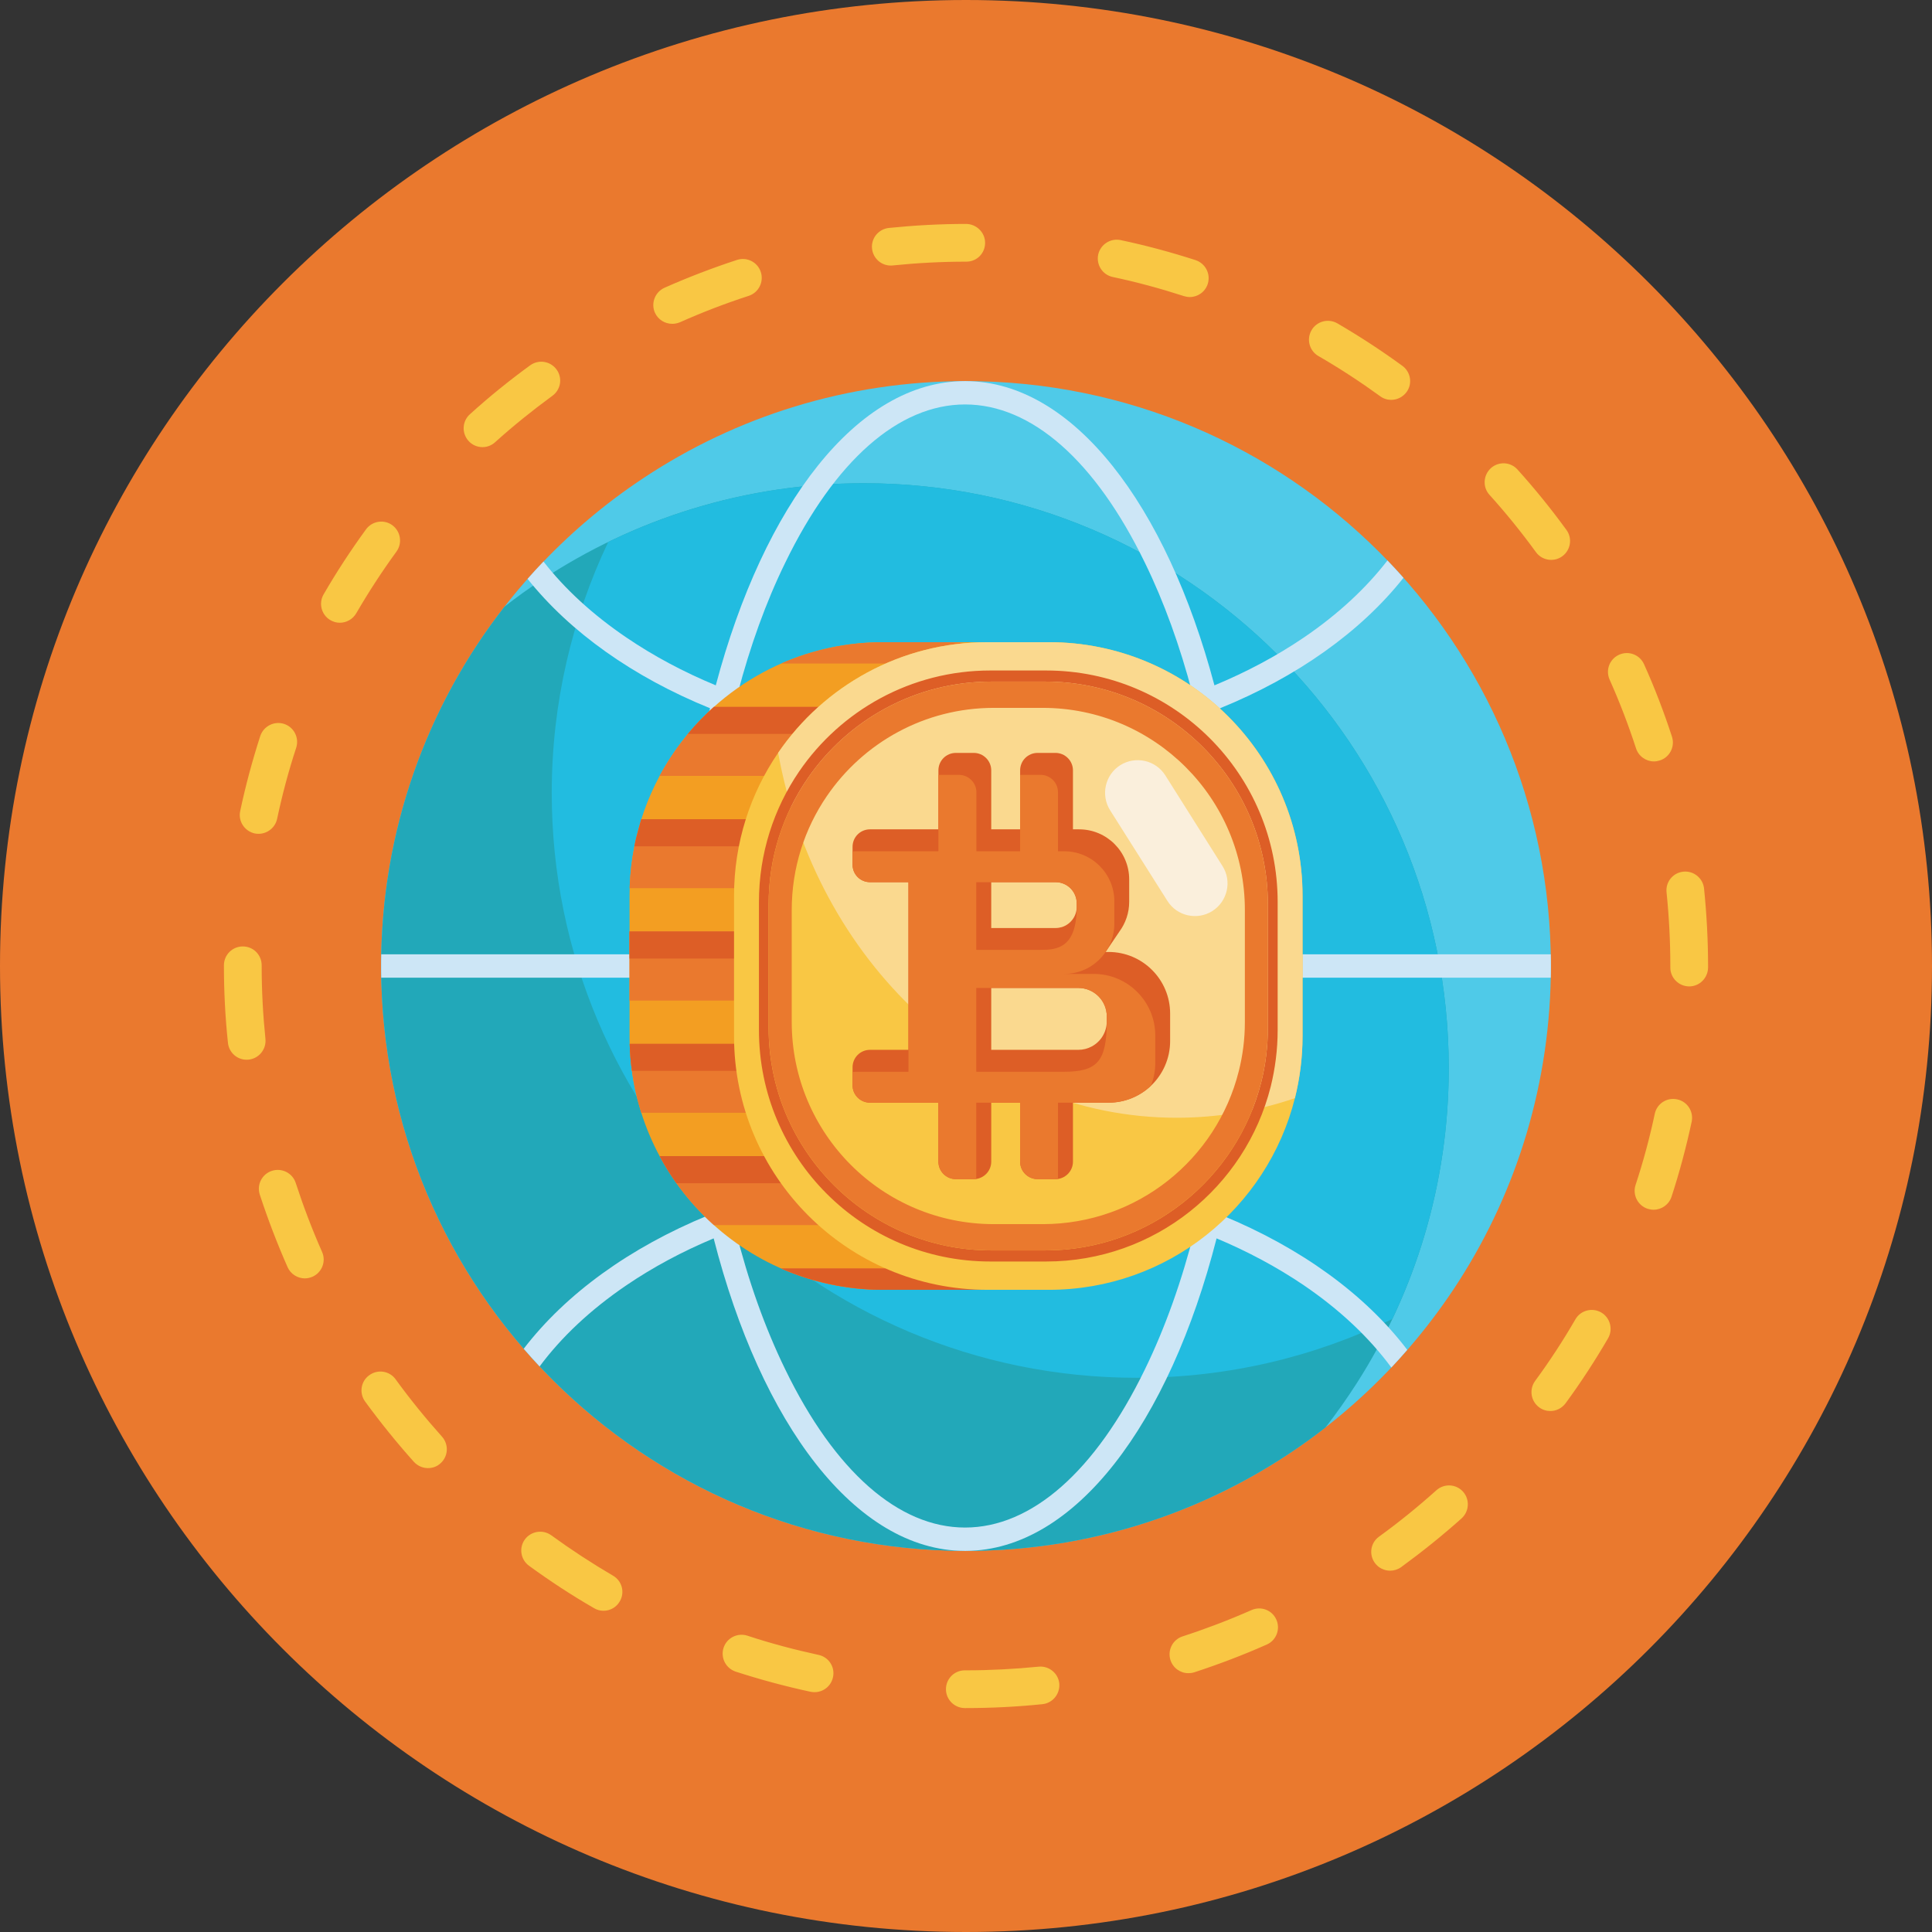 <?xml version="1.0" encoding="UTF-8"?>
<svg xmlns="http://www.w3.org/2000/svg" xmlns:xlink="http://www.w3.org/1999/xlink" width="64px" height="64px" viewBox="0 0 64 64" version="1.1">
<rect x="0" y="0" width="64" height="64" fill="#333333" stroke="none"/>
<g id="surface1">
<path style=" stroke:none;fill-rule:nonzero;fill:rgb(91.765%,47.451%,18.039%);fill-opacity:1;" d="M 64 32 C 64 49.672 49.672 64 32 64 C 14.328 64 0 49.672 0 32 C 0 14.328 14.328 0 32 0 C 49.672 0 64 14.328 64 32 Z M 64 32 "/>
<path style=" stroke:none;fill-rule:nonzero;fill:rgb(97.647%,78.039%,26.667%);fill-opacity:1;" d="M 32 56.582 L 31.961 56.582 C 31.617 56.582 31.336 56.301 31.336 55.957 C 31.336 55.609 31.617 55.332 31.961 55.332 L 32.004 55.332 C 32.801 55.332 33.609 55.289 34.402 55.211 C 34.746 55.176 35.055 55.426 35.09 55.766 C 35.121 56.109 34.875 56.418 34.531 56.453 C 33.695 56.539 32.844 56.582 32 56.582 Z M 26.984 56.055 C 26.941 56.055 26.898 56.051 26.855 56.043 C 26.016 55.863 25.18 55.637 24.371 55.375 C 24.043 55.266 23.863 54.914 23.969 54.586 C 24.074 54.258 24.43 54.078 24.758 54.184 C 25.527 54.438 26.32 54.648 27.113 54.82 C 27.453 54.891 27.668 55.223 27.594 55.559 C 27.531 55.855 27.273 56.055 26.984 56.055 Z M 39.367 55.426 C 39.102 55.426 38.859 55.258 38.773 54.992 C 38.668 54.664 38.848 54.312 39.176 54.207 C 39.945 53.957 40.715 53.664 41.457 53.336 C 41.773 53.195 42.141 53.336 42.281 53.652 C 42.422 53.969 42.277 54.34 41.965 54.477 C 41.184 54.824 40.371 55.133 39.559 55.398 C 39.496 55.418 39.43 55.426 39.367 55.426 Z M 19.992 53.359 C 19.887 53.359 19.777 53.332 19.68 53.273 C 18.941 52.848 18.215 52.371 17.523 51.867 C 17.246 51.664 17.184 51.273 17.387 50.996 C 17.59 50.719 17.984 50.656 18.262 50.859 C 18.918 51.336 19.605 51.785 20.305 52.195 C 20.605 52.367 20.707 52.75 20.531 53.047 C 20.418 53.246 20.207 53.359 19.992 53.359 Z M 46.051 52.031 C 45.855 52.031 45.664 51.941 45.543 51.773 C 45.34 51.492 45.402 51.102 45.684 50.902 C 46.34 50.426 46.977 49.91 47.582 49.367 C 47.84 49.137 48.234 49.156 48.465 49.414 C 48.695 49.672 48.672 50.066 48.418 50.297 C 47.781 50.867 47.105 51.41 46.414 51.914 C 46.305 51.992 46.176 52.031 46.051 52.031 Z M 14.176 48.633 C 14.008 48.633 13.836 48.562 13.711 48.426 C 13.141 47.789 12.598 47.117 12.094 46.426 C 11.891 46.145 11.953 45.754 12.234 45.555 C 12.512 45.352 12.902 45.41 13.105 45.691 C 13.582 46.348 14.102 46.988 14.641 47.59 C 14.871 47.848 14.852 48.242 14.594 48.473 C 14.477 48.582 14.328 48.633 14.176 48.633 Z M 51.355 46.742 C 51.23 46.742 51.098 46.703 50.988 46.621 C 50.711 46.418 50.648 46.027 50.852 45.746 C 51.332 45.094 51.781 44.406 52.188 43.703 C 52.359 43.406 52.742 43.305 53.043 43.477 C 53.34 43.652 53.441 44.035 53.27 44.332 C 52.84 45.07 52.367 45.797 51.863 46.484 C 51.738 46.652 51.551 46.742 51.355 46.742 Z M 10.098 42.348 C 9.859 42.348 9.629 42.207 9.527 41.977 C 9.18 41.191 8.871 40.383 8.605 39.57 C 8.5 39.242 8.68 38.891 9.008 38.785 C 9.34 38.68 9.691 38.859 9.797 39.188 C 10.047 39.957 10.34 40.727 10.668 41.469 C 10.809 41.781 10.668 42.152 10.352 42.293 C 10.27 42.328 10.184 42.348 10.098 42.348 Z M 54.777 40.074 C 54.711 40.074 54.645 40.062 54.582 40.043 C 54.254 39.938 54.074 39.582 54.18 39.254 C 54.434 38.484 54.648 37.691 54.816 36.898 C 54.887 36.559 55.219 36.344 55.559 36.418 C 55.895 36.488 56.109 36.82 56.039 37.16 C 55.859 37.996 55.637 38.832 55.371 39.645 C 55.285 39.906 55.039 40.074 54.777 40.074 Z M 8.168 35.105 C 7.852 35.105 7.582 34.863 7.551 34.543 C 7.461 33.703 7.418 32.848 7.418 32 L 7.418 31.977 C 7.418 31.629 7.699 31.352 8.043 31.352 C 8.391 31.352 8.668 31.629 8.668 31.977 L 8.668 32 C 8.668 32.805 8.711 33.617 8.793 34.414 C 8.828 34.758 8.578 35.066 8.234 35.102 C 8.211 35.102 8.191 35.105 8.168 35.105 Z M 55.957 32.676 C 55.957 32.676 55.953 32.676 55.953 32.676 C 55.609 32.672 55.328 32.391 55.332 32.047 L 55.332 32 C 55.332 31.188 55.289 30.367 55.207 29.562 C 55.168 29.219 55.418 28.91 55.762 28.875 C 56.105 28.84 56.414 29.09 56.449 29.434 C 56.535 30.277 56.582 31.145 56.582 32 L 56.582 32.051 C 56.578 32.395 56.301 32.676 55.957 32.676 Z M 8.566 27.621 C 8.523 27.621 8.48 27.617 8.438 27.609 C 8.102 27.535 7.883 27.203 7.957 26.867 C 8.133 26.031 8.359 25.195 8.621 24.383 C 8.73 24.055 9.082 23.875 9.41 23.98 C 9.738 24.086 9.918 24.441 9.812 24.77 C 9.559 25.539 9.348 26.332 9.18 27.125 C 9.117 27.418 8.855 27.621 8.566 27.621 Z M 54.789 25.223 C 54.527 25.223 54.281 25.055 54.195 24.789 C 53.945 24.02 53.652 23.254 53.32 22.512 C 53.18 22.195 53.32 21.828 53.637 21.688 C 53.953 21.547 54.32 21.688 54.461 22.004 C 54.812 22.781 55.121 23.59 55.387 24.406 C 55.492 24.734 55.312 25.086 54.984 25.191 C 54.918 25.211 54.855 25.223 54.789 25.223 Z M 11.258 20.629 C 11.152 20.629 11.043 20.602 10.945 20.543 C 10.648 20.371 10.547 19.988 10.719 19.691 C 11.148 18.949 11.621 18.227 12.125 17.535 C 12.328 17.258 12.719 17.195 12.996 17.398 C 13.273 17.602 13.336 17.992 13.133 18.273 C 12.656 18.926 12.207 19.617 11.801 20.316 C 11.684 20.516 11.473 20.629 11.258 20.629 Z M 51.387 18.547 C 51.191 18.547 51 18.457 50.879 18.289 C 50.402 17.633 49.887 16.996 49.34 16.391 C 49.109 16.137 49.133 15.742 49.387 15.508 C 49.645 15.277 50.039 15.297 50.27 15.555 C 50.844 16.191 51.387 16.863 51.891 17.555 C 52.094 17.832 52.031 18.223 51.754 18.426 C 51.641 18.508 51.512 18.547 51.387 18.547 Z M 15.984 14.812 C 15.812 14.812 15.641 14.742 15.52 14.605 C 15.289 14.348 15.309 13.953 15.566 13.723 C 16.199 13.148 16.871 12.605 17.562 12.102 C 17.844 11.898 18.234 11.961 18.438 12.242 C 18.641 12.52 18.578 12.91 18.297 13.113 C 17.645 13.59 17.004 14.105 16.402 14.648 C 16.281 14.758 16.133 14.812 15.984 14.812 Z M 46.086 13.246 C 45.957 13.246 45.828 13.207 45.719 13.125 C 45.062 12.648 44.375 12.199 43.672 11.793 C 43.375 11.621 43.273 11.238 43.445 10.941 C 43.617 10.641 44 10.539 44.301 10.711 C 45.039 11.141 45.762 11.613 46.453 12.117 C 46.734 12.32 46.797 12.711 46.594 12.988 C 46.469 13.156 46.277 13.246 46.086 13.246 Z M 22.27 10.727 C 22.027 10.727 21.801 10.59 21.695 10.359 C 21.555 10.043 21.699 9.672 22.016 9.531 C 22.797 9.184 23.605 8.875 24.418 8.609 C 24.746 8.504 25.098 8.684 25.203 9.012 C 25.309 9.34 25.129 9.695 24.801 9.801 C 24.031 10.051 23.266 10.344 22.523 10.676 C 22.438 10.711 22.352 10.727 22.27 10.727 Z M 39.414 9.84 C 39.348 9.84 39.285 9.828 39.219 9.809 C 38.449 9.559 37.656 9.344 36.863 9.176 C 36.523 9.105 36.309 8.773 36.379 8.434 C 36.453 8.098 36.785 7.883 37.121 7.953 C 37.957 8.129 38.793 8.355 39.605 8.617 C 39.934 8.727 40.113 9.078 40.008 9.406 C 39.922 9.672 39.676 9.84 39.414 9.84 Z M 29.508 8.797 C 29.191 8.797 28.922 8.559 28.887 8.234 C 28.852 7.895 29.102 7.586 29.445 7.551 C 30.289 7.465 31.148 7.418 32 7.418 C 32.344 7.418 32.633 7.699 32.633 8.043 C 32.633 8.391 32.359 8.668 32.012 8.668 L 32 8.668 C 31.191 8.668 30.375 8.711 29.574 8.793 C 29.551 8.797 29.531 8.797 29.508 8.797 Z M 29.508 8.797 "/>
<path style=" stroke:none;fill-rule:nonzero;fill:rgb(30.98%,79.216%,90.98%);fill-opacity:1;" d="M 51.375 32 C 51.375 35.844 50.258 39.426 48.328 42.438 C 44.883 47.812 38.859 51.375 32 51.375 C 21.301 51.375 12.625 42.703 12.625 32 C 12.625 25.242 16.086 19.293 21.328 15.828 C 24.387 13.801 28.055 12.625 32 12.625 C 42.703 12.625 51.375 21.301 51.375 32 Z M 51.375 32 "/>
<path style=" stroke:none;fill-rule:nonzero;fill:rgb(13.333%,65.882%,72.549%);fill-opacity:1;" d="M 47.992 35.383 C 47.992 39.227 46.871 42.809 44.945 45.82 C 44.621 46.324 44.277 46.812 43.91 47.285 C 43.91 47.285 43.906 47.285 43.906 47.289 C 40.621 49.848 36.492 51.375 32 51.375 C 21.301 51.375 12.625 42.703 12.625 32 C 12.625 27.512 14.148 23.383 16.711 20.098 C 17.109 19.785 17.52 19.488 17.945 19.211 C 21.004 17.188 24.672 16.008 28.617 16.008 C 39.316 16.008 47.992 24.684 47.992 35.383 Z M 47.992 35.383 "/>
<path style=" stroke:none;fill-rule:nonzero;fill:rgb(13.333%,73.725%,87.843%);fill-opacity:1;" d="M 28.617 16.008 C 25.582 16.008 22.707 16.711 20.148 17.953 C 18.953 20.473 18.277 23.289 18.277 26.266 C 18.277 36.965 26.953 45.641 37.656 45.641 C 40.691 45.641 43.562 44.941 46.121 43.695 C 47.32 41.176 47.992 38.359 47.992 35.383 C 47.992 24.684 39.316 16.008 28.617 16.008 Z M 28.617 16.008 "/>
<path style=" stroke:none;fill-rule:nonzero;fill:rgb(80.392%,90.196%,96.471%);fill-opacity:1;" d="M 51.371 32.387 C 51.375 32.258 51.375 32.129 51.375 32 C 51.375 31.871 51.375 31.742 51.371 31.613 L 41.379 31.613 C 41.352 28.691 41.012 25.926 40.418 23.461 C 42.973 22.422 45.078 20.926 46.492 19.141 C 46.32 18.945 46.141 18.754 45.961 18.566 C 45.246 19.492 44.316 20.355 43.188 21.121 C 42.285 21.734 41.293 22.262 40.23 22.703 C 38.637 16.715 35.551 12.648 32 12.625 L 31.953 12.625 C 28.398 12.637 25.305 16.707 23.711 22.703 C 22.648 22.262 21.656 21.734 20.754 21.121 C 19.637 20.363 18.715 19.516 18.004 18.602 C 17.824 18.789 17.648 18.98 17.477 19.176 C 18.887 20.945 20.98 22.43 23.52 23.461 C 22.93 25.926 22.586 28.691 22.559 31.613 L 12.629 31.613 C 12.625 31.742 12.625 31.871 12.625 32 C 12.625 32.129 12.625 32.258 12.629 32.387 L 22.559 32.387 C 22.586 35.199 22.902 37.867 23.453 40.262 C 20.871 41.324 18.75 42.852 17.348 44.68 C 17.52 44.879 17.695 45.074 17.875 45.266 C 18.602 44.285 19.57 43.379 20.754 42.574 C 21.633 41.977 22.602 41.457 23.641 41.023 C 25.211 47.172 28.344 51.363 31.953 51.375 L 32 51.375 C 35.605 51.352 38.73 47.164 40.301 41.023 C 41.336 41.457 42.305 41.977 43.188 42.574 C 44.383 43.387 45.359 44.309 46.09 45.301 C 46.27 45.109 46.445 44.914 46.617 44.715 C 45.219 42.875 43.086 41.332 40.484 40.262 C 41.035 37.867 41.355 35.199 41.379 32.387 Z M 26.012 18.641 C 27.652 15.262 29.77 13.398 31.969 13.398 C 34.172 13.398 36.285 15.262 37.926 18.641 C 38.562 19.941 39.09 21.406 39.504 22.984 C 37.219 23.82 34.648 24.266 31.969 24.266 C 29.289 24.266 26.719 23.82 24.434 22.984 C 24.848 21.406 25.375 19.941 26.012 18.641 Z M 37.926 45.363 C 36.285 48.742 34.172 50.602 31.969 50.602 C 29.77 50.602 27.652 48.742 26.012 45.363 C 25.34 43.984 24.785 42.426 24.363 40.738 C 26.664 39.883 29.262 39.43 31.969 39.43 C 34.676 39.43 37.277 39.883 39.578 40.738 C 39.152 42.426 38.598 43.984 37.926 45.363 Z M 39.758 39.984 C 37.441 39.133 34.785 38.652 31.969 38.652 C 29.152 38.652 26.5 39.133 24.18 39.984 C 23.648 37.633 23.359 35.055 23.336 32.387 L 40.605 32.387 C 40.578 35.055 40.289 37.633 39.758 39.984 Z M 23.336 31.613 C 23.359 28.836 23.676 26.164 24.246 23.738 C 26.547 24.57 29.176 25.043 31.969 25.043 C 34.762 25.043 37.391 24.57 39.695 23.738 C 40.266 26.164 40.578 28.836 40.605 31.613 Z M 23.336 31.613 "/>
<path style=" stroke:none;fill-rule:nonzero;fill:rgb(95.294%,61.961%,13.333%);fill-opacity:1;" d="M 34.254 21.273 L 29.254 21.273 C 26.371 21.273 23.828 22.727 22.316 24.938 C 21.395 26.285 20.855 27.918 20.855 29.672 L 20.855 34.328 C 20.855 38.965 24.613 42.727 29.254 42.727 L 34.254 42.727 Z M 34.254 21.273 "/>
<path style=" stroke:none;fill-rule:nonzero;fill:rgb(91.765%,47.451%,18.039%);fill-opacity:1;" d="M 20.852 30.855 L 29.711 30.855 L 29.711 33.145 L 20.852 33.145 Z M 20.852 30.855 "/>
<path style=" stroke:none;fill-rule:nonzero;fill:rgb(86.667%,36.863%,14.902%);fill-opacity:1;" d="M 20.852 30.855 L 29.711 30.855 L 29.711 31.754 L 20.852 31.754 Z M 20.852 30.855 "/>
<path style=" stroke:none;fill-rule:nonzero;fill:rgb(91.765%,47.451%,18.039%);fill-opacity:1;" d="M 29.711 34.578 L 29.711 36.863 L 21.242 36.863 C 21.102 36.414 20.996 35.953 20.934 35.473 C 20.891 35.18 20.867 34.883 20.859 34.578 Z M 29.711 34.578 "/>
<path style=" stroke:none;fill-rule:nonzero;fill:rgb(86.667%,36.863%,14.902%);fill-opacity:1;" d="M 29.711 34.578 L 29.711 35.473 L 20.934 35.473 C 20.891 35.18 20.867 34.883 20.859 34.578 Z M 29.711 34.578 "/>
<path style=" stroke:none;fill-rule:nonzero;fill:rgb(91.765%,47.451%,18.039%);fill-opacity:1;" d="M 31.863 38.297 L 31.863 40.582 L 23.648 40.582 C 23.188 40.168 22.77 39.703 22.406 39.195 C 22.203 38.906 22.016 38.609 21.852 38.297 Z M 31.863 38.297 "/>
<path style=" stroke:none;fill-rule:nonzero;fill:rgb(86.667%,36.863%,14.902%);fill-opacity:1;" d="M 31.863 38.297 L 31.863 39.195 L 22.406 39.195 C 22.203 38.906 22.016 38.609 21.852 38.297 Z M 31.863 38.297 "/>
<path style=" stroke:none;fill-rule:nonzero;fill:rgb(91.765%,47.451%,18.039%);fill-opacity:1;" d="M 33.297 42.02 L 33.297 42.727 L 29.254 42.727 C 28.051 42.727 26.906 42.473 25.875 42.02 Z M 33.297 42.02 "/>
<path style=" stroke:none;fill-rule:nonzero;fill:rgb(86.667%,36.863%,14.902%);fill-opacity:1;" d="M 33.297 42.02 L 33.297 42.727 L 29.254 42.727 C 28.051 42.727 26.906 42.473 25.875 42.02 Z M 33.297 42.02 "/>
<path style=" stroke:none;fill-rule:nonzero;fill:rgb(91.765%,47.451%,18.039%);fill-opacity:1;" d="M 29.711 27.137 L 29.711 29.422 L 20.855 29.422 C 20.871 28.949 20.926 28.484 21.016 28.035 C 21.031 27.938 21.055 27.84 21.078 27.742 L 21.242 27.137 Z M 29.711 27.137 "/>
<path style=" stroke:none;fill-rule:nonzero;fill:rgb(86.667%,36.863%,14.902%);fill-opacity:1;" d="M 29.711 27.137 L 29.711 28.035 L 21.016 28.035 C 21.031 27.938 21.055 27.84 21.078 27.742 L 21.242 27.137 Z M 29.711 27.137 "/>
<path style=" stroke:none;fill-rule:nonzero;fill:rgb(91.765%,47.451%,18.039%);fill-opacity:1;" d="M 31.945 23.418 L 31.945 25.703 L 21.848 25.703 C 21.992 25.438 22.148 25.184 22.316 24.938 C 22.461 24.723 22.621 24.516 22.785 24.312 C 23.051 23.992 23.34 23.695 23.648 23.418 Z M 31.945 23.418 "/>
<path style=" stroke:none;fill-rule:nonzero;fill:rgb(86.667%,36.863%,14.902%);fill-opacity:1;" d="M 31.945 23.418 L 31.945 24.312 L 22.785 24.312 C 23.051 23.992 23.34 23.695 23.648 23.418 Z M 31.945 23.418 "/>
<path style=" stroke:none;fill-rule:nonzero;fill:rgb(91.765%,47.451%,18.039%);fill-opacity:1;" d="M 33.672 21.617 L 33.672 21.98 L 25.875 21.98 C 26.906 21.527 28.051 21.273 29.254 21.273 L 31.285 21.273 C 32.113 21.273 32.914 21.395 33.672 21.617 Z M 33.672 21.617 "/>
<path style=" stroke:none;fill-rule:nonzero;fill:rgb(97.647%,78.039%,26.667%);fill-opacity:1;" d="M 43.148 29.672 L 43.148 34.328 C 43.148 35.035 43.059 35.719 42.895 36.379 C 41.98 40.023 38.68 42.727 34.746 42.727 L 32.715 42.727 C 28.074 42.727 24.316 38.965 24.316 34.328 L 24.316 29.672 C 24.316 27.918 24.855 26.285 25.777 24.938 C 27.289 22.727 29.832 21.273 32.715 21.273 L 34.746 21.273 C 39.387 21.273 43.148 25.035 43.148 29.672 Z M 43.148 29.672 "/>
<path style=" stroke:none;fill-rule:nonzero;fill:rgb(98.039%,85.098%,56.078%);fill-opacity:1;" d="M 43.148 29.672 L 43.148 34.328 C 43.148 35.035 43.059 35.719 42.895 36.379 C 41.652 36.801 40.34 37.027 38.977 37.027 C 32.461 37.027 27.027 31.836 25.777 24.938 C 27.289 22.727 29.832 21.273 32.715 21.273 L 34.746 21.273 C 39.387 21.273 43.148 25.035 43.148 29.672 Z M 43.148 29.672 "/>
<path style=" stroke:none;fill-rule:nonzero;fill:rgb(98.039%,93.725%,86.275%);fill-opacity:1;" d="M 37.109 25.348 C 36.605 25.668 36.457 26.336 36.773 26.84 L 38.672 29.844 C 38.988 30.348 39.656 30.496 40.16 30.18 C 40.664 29.859 40.816 29.191 40.496 28.688 L 38.602 25.684 C 38.281 25.18 37.617 25.031 37.109 25.348 Z M 37.109 25.348 "/>
<path style=" stroke:none;fill-rule:nonzero;fill:rgb(86.667%,36.863%,14.902%);fill-opacity:1;" d="M 34.656 22.211 L 32.805 22.211 C 30.176 22.211 27.852 23.539 26.473 25.555 C 25.633 26.785 25.141 28.273 25.141 29.879 L 25.141 34.121 C 25.141 38.355 28.57 41.789 32.805 41.789 L 34.656 41.789 C 38.246 41.789 41.258 39.32 42.094 35.996 C 42.242 35.395 42.324 34.77 42.324 34.121 L 42.324 29.879 C 42.324 25.645 38.891 22.211 34.656 22.211 Z M 42 34.043 C 42 34.664 41.926 35.27 41.781 35.844 C 40.977 39.047 38.078 41.422 34.625 41.422 L 32.84 41.422 C 28.766 41.422 25.461 38.117 25.461 34.043 L 25.461 29.957 C 25.461 28.414 25.934 26.98 26.746 25.797 C 28.074 23.855 30.309 22.578 32.84 22.578 L 34.625 22.578 C 38.699 22.578 42 25.883 42 29.957 Z M 42 34.043 "/>
<path style=" stroke:none;fill-rule:nonzero;fill:rgb(91.765%,47.451%,18.039%);fill-opacity:1;" d="M 34.625 22.578 L 32.84 22.578 C 30.309 22.578 28.074 23.855 26.746 25.797 C 25.934 26.98 25.461 28.414 25.461 29.957 L 25.461 34.043 C 25.461 38.117 28.766 41.422 32.84 41.422 L 34.625 41.422 C 38.078 41.422 40.977 39.047 41.781 35.844 C 41.926 35.27 42 34.664 42 34.043 L 42 29.957 C 42 25.883 38.699 22.578 34.625 22.578 Z M 41.238 33.855 C 41.238 34.418 41.168 34.965 41.035 35.488 C 40.305 38.398 37.676 40.551 34.539 40.551 L 32.922 40.551 C 29.223 40.551 26.227 37.555 26.227 33.855 L 26.227 30.145 C 26.227 28.746 26.656 27.445 27.391 26.371 C 28.598 24.605 30.625 23.449 32.922 23.449 L 34.539 23.449 C 38.238 23.449 41.238 26.445 41.238 30.145 Z M 41.238 33.855 "/>
<path style=" stroke:none;fill-rule:nonzero;fill:rgb(86.667%,36.863%,14.902%);fill-opacity:1;" d="M 36.723 31.535 L 36.625 31.535 L 37.082 30.859 C 37.285 30.582 37.406 30.242 37.406 29.875 L 37.406 29.133 C 37.406 28.215 36.664 27.473 35.746 27.473 L 35.543 27.473 L 35.543 25.52 C 35.543 25.199 35.281 24.941 34.965 24.941 L 34.371 24.941 C 34.051 24.941 33.793 25.199 33.793 25.52 L 33.793 27.473 L 32.836 27.473 L 32.836 25.52 C 32.836 25.199 32.574 24.941 32.258 24.941 L 31.664 24.941 C 31.344 24.941 31.086 25.199 31.086 25.52 L 31.086 27.473 L 28.82 27.473 C 28.5 27.473 28.242 27.73 28.242 28.051 L 28.242 28.645 C 28.242 28.965 28.5 29.223 28.82 29.223 L 30.094 29.223 L 30.094 34.777 L 28.82 34.777 C 28.5 34.777 28.242 35.035 28.242 35.355 L 28.242 35.949 C 28.242 36.27 28.5 36.527 28.82 36.527 L 31.086 36.527 L 31.086 38.48 C 31.086 38.801 31.344 39.059 31.664 39.059 L 32.258 39.059 C 32.285 39.059 32.312 39.059 32.34 39.055 C 32.621 39.012 32.836 38.773 32.836 38.48 L 32.836 36.527 L 33.793 36.527 L 33.793 38.48 C 33.793 38.801 34.051 39.059 34.371 39.059 L 34.965 39.059 C 34.992 39.059 35.02 39.059 35.047 39.055 C 35.328 39.012 35.543 38.773 35.543 38.48 L 35.543 36.527 L 36.723 36.527 C 37.266 36.527 37.758 36.316 38.125 35.969 C 38.516 35.598 38.762 35.07 38.762 34.488 L 38.762 33.574 C 38.762 32.449 37.848 31.535 36.723 31.535 Z M 32.836 29.223 L 34.969 29.223 C 35.355 29.223 35.668 29.535 35.668 29.926 L 35.668 30.039 C 35.668 30.355 35.461 30.621 35.176 30.711 C 35.109 30.73 35.039 30.742 34.969 30.742 L 32.836 30.742 Z M 36.664 33.828 C 36.664 34.191 36.465 34.504 36.168 34.664 C 36.031 34.738 35.879 34.777 35.719 34.777 L 32.836 34.777 L 32.836 32.727 L 35.719 32.727 C 36.242 32.727 36.664 33.148 36.664 33.672 Z M 36.664 33.828 "/>
<path style=" stroke:none;fill-rule:nonzero;fill:rgb(91.765%,47.451%,18.039%);fill-opacity:1;" d="M 36.23 32.262 L 35.254 32.262 C 35.824 32.262 36.324 31.977 36.625 31.535 C 36.707 31.414 36.777 31.281 36.824 31.137 C 36.883 30.969 36.914 30.789 36.914 30.602 L 36.914 29.859 C 36.914 28.941 36.168 28.199 35.254 28.199 L 35.047 28.199 L 35.047 26.242 C 35.047 25.926 34.789 25.668 34.473 25.668 L 33.875 25.668 C 33.848 25.668 33.82 25.668 33.793 25.672 L 33.793 28.199 L 32.344 28.199 L 32.344 26.242 C 32.344 25.926 32.082 25.668 31.766 25.668 L 31.172 25.668 C 31.141 25.668 31.113 25.668 31.086 25.672 L 31.086 28.199 L 28.328 28.199 C 28.297 28.199 28.27 28.203 28.242 28.207 L 28.242 28.645 C 28.242 28.965 28.5 29.223 28.82 29.223 L 30.094 29.223 L 30.094 35.504 L 28.328 35.504 C 28.297 35.504 28.27 35.508 28.242 35.512 L 28.242 35.949 C 28.242 36.27 28.5 36.527 28.82 36.527 L 31.086 36.527 L 31.086 38.484 C 31.086 38.801 31.344 39.062 31.664 39.062 L 32.258 39.062 C 32.285 39.062 32.312 39.059 32.34 39.055 L 32.34 36.527 L 33.793 36.527 L 33.793 38.484 C 33.793 38.801 34.051 39.062 34.371 39.062 L 34.965 39.062 C 34.992 39.062 35.02 39.059 35.047 39.055 L 35.047 36.527 L 36.723 36.527 C 37.266 36.527 37.758 36.316 38.125 35.969 C 38.219 35.734 38.27 35.48 38.27 35.215 L 38.27 34.301 C 38.27 33.176 37.355 32.262 36.23 32.262 Z M 32.34 29.223 L 34.969 29.223 C 35.355 29.223 35.668 29.535 35.668 29.926 L 35.668 30.039 C 35.668 31.41 35.008 31.465 34.477 31.465 L 32.34 31.465 Z M 36.664 33.828 C 36.664 35.18 36.336 35.504 35.227 35.504 L 32.34 35.504 L 32.34 32.727 L 35.719 32.727 C 36.242 32.727 36.664 33.148 36.664 33.672 Z M 36.664 33.828 "/>
</g>
</svg>
